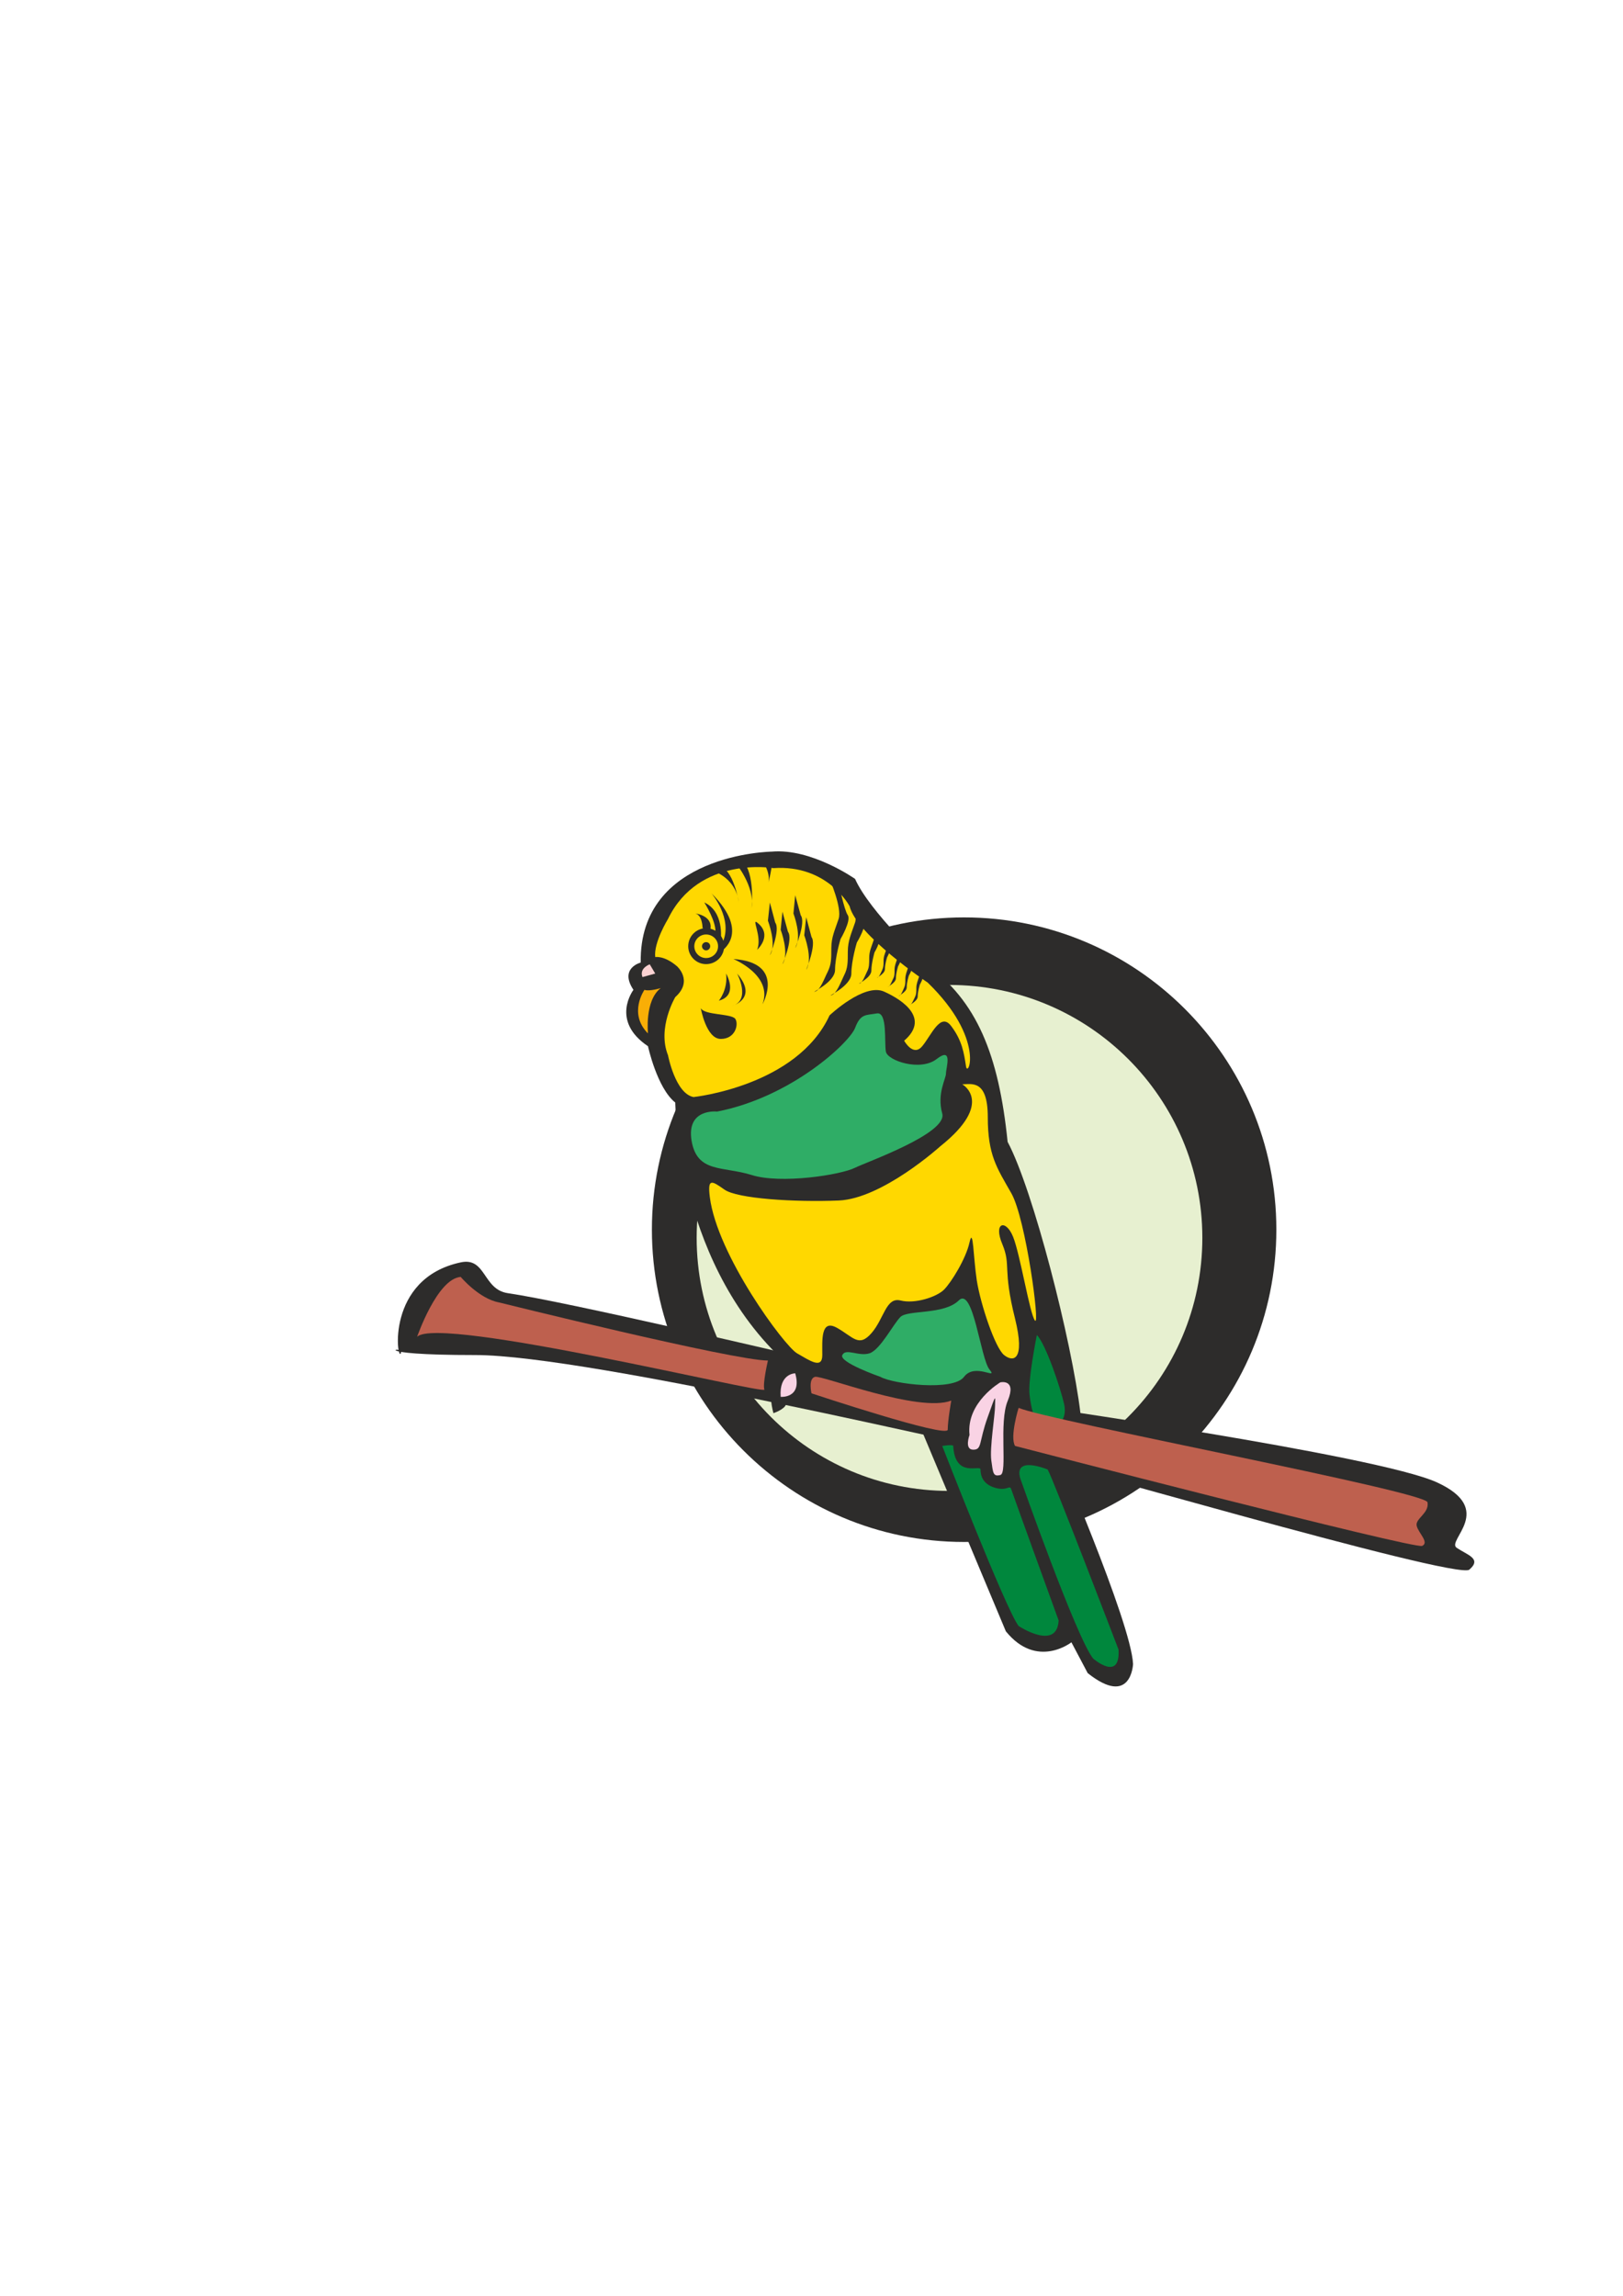 <?xml version="1.0" encoding="utf-8"?>
<!-- Created by UniConvertor 2.0rc4 (https://sk1project.net/) -->
<svg xmlns="http://www.w3.org/2000/svg" height="841.89pt" viewBox="0 0 595.276 841.89" width="595.276pt" version="1.1" xmlns:xlink="http://www.w3.org/1999/xlink" id="02c11470-f60c-11ea-8501-dcc15c148e23">

<g>
	<path style="fill:#2d2c2b;" d="M 353.582,565.449 C 290.438,565.449 239.102,514.185 239.102,450.897 239.102,387.753 290.438,336.417 353.582,336.417 416.87,336.417 468.134,387.753 468.134,450.897 468.134,514.185 416.87,565.449 353.582,565.449 L 353.582,565.449 Z" />
	<path style="fill:#e7f0d0;" d="M 348.182,546.729 C 297.062,546.729 255.518,505.185 255.518,453.921 255.518,402.729 297.062,361.185 348.182,361.185 399.446,361.185 440.99,402.729 440.99,453.921 440.99,505.185 399.446,546.729 348.182,546.729 L 348.182,546.729 Z" />
	<path style="fill:#2d2c2b;" d="M 374.246,514.905 C 374.246,514.905 504.926,533.553 526.958,543.561 548.918,553.569 530.27,564.945 534.302,567.609 538.262,570.273 543.59,571.569 538.91,575.601 534.302,579.561 375.614,532.905 370.934,532.905 366.254,532.905 216.35,496.905 174.374,496.905 132.326,496.905 148.31,492.945 147.014,496.257 145.646,499.569 141.326,468.825 168.974,462.921 178.334,460.905 177.038,472.929 186.326,474.225 207.71,477.321 291.014,496.905 291.014,496.905 L 374.246,514.905 Z" />
	<path style="fill:#2d2c2b;" d="M 386.27,528.945 C 393.614,529.593 396.278,518.217 396.278,518.217 393.11,491.937 378.998,436.425 369.566,418.713 366.326,386.889 358.334,366.945 339.614,353.625 339.614,353.625 318.95,334.329 313.622,322.305 313.622,322.305 297.638,311.001 283.022,312.297 283.022,312.297 234.35,312.945 234.998,352.977 234.998,352.977 227.006,354.993 232.334,362.985 232.334,362.985 223.694,374.289 237.662,383.649 237.662,383.649 240.974,398.985 247.67,404.313 247.67,404.313 248.318,465.585 290.366,501.585 290.366,501.585 279.638,502.881 283.67,518.217 283.67,518.217 287.702,516.921 288.35,514.905 288.35,514.905 291.662,515.553 293.678,512.889 293.678,512.889 295.694,505.545 298.286,504.249 298.286,504.249 316.142,511.161 332.774,511.953 L 368.918,598.209 C 380.294,612.249 392.966,602.241 392.966,602.241 L 398.942,613.545 C 414.926,626.217 415.574,610.233 415.574,610.233 414.926,594.897 386.27,528.945 386.27,528.945 L 386.27,528.945 Z" />
	<path style="fill:#ffd800;" d="M 247.67,365.649 C 247.67,365.649 240.974,376.953 245.006,386.961 245.006,386.961 247.67,401.001 254.366,402.297 254.366,402.297 292.31,398.337 304.262,372.345 304.262,372.345 316.934,360.321 324.278,363.633 331.622,366.945 340.91,373.641 331.622,381.633 331.622,381.633 334.934,387.681 338.246,383.649 341.63,379.617 344.942,370.977 348.902,376.305 352.934,381.633 353.582,386.313 354.302,390.993 354.95,395.673 361.574,380.985 340.262,360.321 340.262,360.321 314.27,342.969 311.606,332.313 311.606,332.313 303.614,316.977 283.67,318.345 283.67,318.345 256.31,313.665 245.006,336.993 245.006,336.993 239.678,345.633 240.326,350.961 240.326,350.961 243.638,350.313 248.318,354.345 248.318,354.345 254.366,359.673 247.67,365.649 L 247.67,365.649 Z" />
	<path style="fill:#f9ae06;" d="M 236.366,362.985 C 236.366,362.985 230.318,371.625 237.662,378.969 237.662,378.969 236.366,366.945 242.342,362.337 242.342,362.337 238.31,363.633 236.366,362.985 L 236.366,362.985 Z" />
	<path style="fill:#2d2c2b;" d="M 258.974,353.553 C 262.646,353.553 265.598,350.601 265.598,347.001 265.598,343.329 262.646,340.377 258.974,340.377 255.374,340.377 252.422,343.329 252.422,347.001 252.422,350.601 255.374,353.553 258.974,353.553 L 258.974,353.553 Z" />
	<path style="fill:#ffd800;" d="M 258.974,351.321 C 261.422,351.321 263.366,349.377 263.366,347.001 263.366,344.625 261.422,342.681 258.974,342.681 256.598,342.681 254.654,344.625 254.654,347.001 254.654,349.377 256.598,351.321 258.974,351.321 L 258.974,351.321 Z" />
	<path style="fill:#2d2c2b;" d="M 258.974,348.513 C 259.838,348.513 260.486,347.793 260.486,347.001 260.486,346.137 259.838,345.489 258.974,345.489 258.182,345.489 257.462,346.137 257.462,347.001 257.462,347.793 258.182,348.513 258.974,348.513 L 258.974,348.513 Z" />
	<path style="fill:#2d2c2b;" d="M 257.03,369.681 C 257.03,369.681 258.974,380.985 264.374,380.985 269.702,380.985 270.998,375.657 269.702,373.641 268.334,371.625 258.326,372.345 257.03,369.681 L 257.03,369.681 Z" />
	<path style="fill:#2d2c2b;" d="M 257.678,340.305 C 257.678,340.305 257.678,335.625 255.014,334.977 255.014,334.977 262.214,335.769 260.342,341.673 260.126,342.465 257.678,340.305 257.678,340.305 L 257.678,340.305 Z" />
	<path style="fill:#2d2c2b;" d="M 258.326,330.945 C 258.326,330.945 263.006,338.289 262.358,342.321 L 264.374,344.337 C 264.374,344.337 265.67,334.329 258.326,330.945 L 258.326,330.945 Z" />
	<path style="fill:#2d2c2b;" d="M 260.99,327.633 C 260.99,327.633 268.982,336.993 265.022,345.633 260.99,354.345 264.374,348.945 264.374,348.945 264.374,348.945 275.678,342.321 260.99,327.633 L 260.99,327.633 Z" />
	<path style="fill:#2d2c2b;" d="M 260.342,318.993 C 260.342,318.993 269.702,321.009 270.998,330.945 270.998,330.945 268.982,318.345 263.654,317.625 L 260.342,318.993 Z" />
	<path style="fill:#2d2c2b;" d="M 269.702,316.329 C 269.702,316.329 276.974,324.969 275.678,332.961 275.678,332.961 276.974,320.289 272.366,315.681 L 269.702,316.329 Z" />
	<path style="fill:#2d2c2b;" d="M 279.638,315.681 C 279.638,315.681 283.022,320.289 281.654,324.321 281.654,324.321 283.67,316.977 283.022,314.961 L 279.638,315.681 Z" />
	<path style="fill:#2d2c2b;" d="M 268.982,351.681 C 268.982,351.681 283.67,357.657 279.638,368.313 279.638,368.313 288.35,352.977 268.982,351.681 L 268.982,351.681 Z" />
	<path style="fill:#2d2c2b;" d="M 270.35,357.009 C 270.35,357.009 275.678,366.945 268.334,368.961 268.334,368.961 278.342,366.297 270.35,357.009 L 270.35,357.009 Z" />
	<path style="fill:#2d2c2b;" d="M 266.318,357.009 C 266.318,357.009 270.998,365.001 263.654,366.945 263.654,366.945 267.038,362.985 266.318,357.009 L 266.318,357.009 Z" />
	<path style="fill:#2d2c2b;" d="M 277.694,338.289 C 275.534,336.633 279.638,343.617 277.694,348.297 277.694,348.297 283.67,342.969 277.694,338.289 L 277.694,338.289 Z" />
	<path style="fill:#2d2c2b;" d="M 282.374,330.945 L 281.654,337.641 C 281.654,337.641 285.038,346.281 282.374,350.313 282.374,350.313 286.334,340.953 284.318,338.289 L 282.374,330.945 Z" />
	<path style="fill:#2d2c2b;" d="M 286.982,334.329 L 286.334,340.953 C 286.334,340.953 289.646,349.665 286.982,353.625 286.982,353.625 291.014,344.337 288.998,341.673 L 286.982,334.329 Z" />
	<path style="fill:#2d2c2b;" d="M 291.662,328.281 L 291.014,334.977 C 291.014,334.977 294.326,343.617 291.662,347.649 291.662,347.649 295.694,338.289 293.678,335.625 L 291.662,328.281 Z" />
	<path style="fill:#2d2c2b;" d="M 295.694,336.345 L 294.974,342.969 C 294.974,342.969 298.286,351.681 295.694,355.641 295.694,355.641 299.582,346.281 297.638,343.617 L 295.694,336.345 Z" />
	<path style="fill:#2d2c2b;" d="M 304.262,322.305 C 304.262,322.305 308.942,332.961 307.574,336.993 306.278,340.953 304.91,343.617 304.91,347.649 304.91,351.681 304.91,353.625 303.614,356.289 302.246,358.953 300.95,362.985 298.934,363.633 296.99,364.281 306.278,360.321 306.278,355.641 306.278,350.961 308.294,344.337 308.294,344.337 308.294,344.337 312.254,337.641 310.958,335.625 309.59,333.681 307.574,323.673 307.574,323.673 L 304.262,322.305 Z" />
	<path style="fill:#2d2c2b;" d="M 310.238,323.673 C 310.238,323.673 314.918,334.329 313.622,338.289 312.254,342.321 310.958,344.985 310.958,348.945 310.958,352.977 310.958,354.993 309.59,357.657 308.294,360.321 306.926,364.281 304.91,365.001 302.966,365.649 312.254,361.617 312.254,357.009 312.254,352.329 314.27,345.633 314.27,345.633 314.27,345.633 318.302,339.009 316.934,336.993 315.638,334.977 313.622,324.969 313.622,324.969 L 310.238,323.673 Z" />
	<path style="fill:#2d2c2b;" d="M 318.374,336.273 C 318.374,336.273 321.182,342.537 320.39,344.913 319.598,347.289 318.806,348.873 318.806,351.177 318.806,353.553 318.806,354.777 318.014,356.289 317.222,357.873 316.43,360.249 315.278,360.681 314.054,361.041 319.598,358.665 319.598,355.929 319.598,353.193 320.75,349.233 320.75,349.233 320.75,349.233 323.126,345.273 322.334,344.121 321.542,342.969 320.39,337.065 320.39,337.065 L 318.374,336.273 Z" />
	<path style="fill:#2d2c2b;" d="M 323.774,342.537 C 323.774,342.537 325.646,346.641 325.07,348.225 324.566,349.737 324.062,350.745 324.062,352.329 324.062,353.841 324.062,354.633 323.558,355.713 323.054,356.721 322.55,358.233 321.758,358.521 320.966,358.809 324.566,357.225 324.566,355.425 324.566,353.625 325.358,351.033 325.358,351.033 325.358,351.033 326.87,348.441 326.366,347.649 325.862,346.929 325.07,343.041 325.07,343.041 L 323.774,342.537 Z" />
	<path style="fill:#2d2c2b;" d="M 327.806,345.849 C 327.806,345.849 329.606,349.953 329.102,351.537 328.598,353.049 328.094,354.129 328.094,355.641 328.094,357.225 328.094,358.017 327.518,359.025 327.014,360.033 326.51,361.617 325.718,361.833 324.998,362.121 328.598,360.537 328.598,358.737 328.598,356.937 329.39,354.345 329.39,354.345 329.39,354.345 330.902,351.753 330.398,351.033 329.894,350.241 329.102,346.353 329.102,346.353 L 327.806,345.849 Z" />
	<path style="fill:#2d2c2b;" d="M 331.838,349.161 C 331.838,349.161 333.638,353.337 333.062,354.849 332.558,356.433 332.054,357.441 332.054,359.025 332.054,360.537 332.054,361.329 331.55,362.337 331.046,363.417 330.542,364.929 329.75,365.217 328.958,365.433 332.558,363.921 332.558,362.121 332.558,360.249 333.35,357.729 333.35,357.729 333.35,357.729 334.934,355.137 334.358,354.345 333.854,353.553 333.062,349.665 333.062,349.665 L 331.838,349.161 Z" />
	<path style="fill:#2d2c2b;" d="M 335.798,352.545 C 335.798,352.545 337.598,356.649 337.094,358.161 336.59,359.745 336.086,360.753 336.086,362.337 336.086,363.849 336.086,364.641 335.582,365.649 335.006,366.729 334.502,368.241 333.71,368.529 332.99,368.817 336.59,367.233 336.59,365.433 336.59,363.633 337.382,361.041 337.382,361.041 337.382,361.041 338.894,358.449 338.39,357.657 337.886,356.937 337.094,353.049 337.094,353.049 L 335.798,352.545 Z" />
	<path style="fill:#2fad66;" d="M 313.622,428.217 C 317.798,426.129 347.606,415.617 345.59,408.345 343.574,401.001 346.958,395.673 346.958,393.657 346.958,391.641 349.622,383.649 343.574,388.329 337.598,393.009 325.574,388.977 324.926,385.665 324.278,382.281 325.574,370.977 321.614,371.625 317.582,372.345 315.638,371.625 313.622,376.953 311.606,382.281 290.366,402.297 263.006,407.625 263.006,407.625 251.702,406.329 253.646,418.281 255.662,430.233 265.022,427.569 275.678,430.881 286.334,434.265 308.294,430.881 313.622,428.217 L 313.622,428.217 Z" />
	<path style="fill:#ffd800;" d="M 352.934,397.617 C 352.934,397.617 364.958,404.313 344.942,420.297 344.942,420.297 323.63,439.593 307.574,440.241 291.662,440.889 270.35,439.593 265.67,436.209 260.99,432.897 259.478,432.033 260.342,438.945 263.006,460.257 287.702,493.593 292.31,496.257 296.99,498.921 301.598,502.233 301.598,496.905 301.598,491.577 300.95,483.585 306.926,486.897 312.902,490.209 314.918,494.241 319.598,488.913 324.278,483.585 324.926,475.593 330.254,476.889 335.582,478.257 343.574,475.593 346.238,472.929 348.902,470.265 354.302,461.553 355.598,455.577 356.966,449.601 356.966,460.905 358.262,469.545 359.63,478.257 364.958,494.241 368.27,496.905 371.582,499.569 376.118,499.065 372.302,483.585 367.622,464.937 370.934,464.217 367.622,456.225 364.238,448.233 368.918,446.937 371.582,453.561 374.246,460.257 377.63,481.569 379.574,484.233 381.59,486.897 376.262,446.937 370.934,437.577 365.606,428.217 362.294,423.609 362.294,409.641 362.294,395.673 356.246,397.617 352.934,397.617 L 352.934,397.617 Z" />
	<path style="fill:#2fad66;" d="M 322.91,504.897 C 322.91,504.897 307.574,499.569 308.942,496.905 310.238,494.241 314.918,497.553 318.95,496.257 322.91,494.889 327.59,485.601 330.254,482.937 332.918,480.273 346.238,482.217 351.638,476.889 356.966,471.561 359.63,498.273 362.942,502.233 366.254,506.265 357.614,499.569 353.582,504.897 349.622,510.225 327.59,507.561 322.91,504.897 L 322.91,504.897 Z" />
	<path style="fill:#f9d3e4;" d="M 366.902,506.913 C 366.902,506.913 354.302,514.257 355.598,526.209 355.598,526.209 353.582,531.609 356.966,531.609 360.278,531.609 358.91,528.945 362.294,519.585 365.606,510.225 364.958,512.241 364.958,515.553 364.958,518.937 362.942,530.889 363.59,535.569 364.238,540.249 364.238,541.545 366.902,540.897 369.638,540.249 366.254,521.601 369.638,513.609 372.95,505.545 366.902,506.913 366.902,506.913 L 366.902,506.913 Z" />
	<path style="fill:#f9d3e4;" d="M 291.662,503.601 C 291.662,503.601 285.686,503.601 286.334,512.241 286.334,512.241 294.326,512.889 291.662,503.601 L 291.662,503.601 Z" />
	<path style="fill:#00873d;" d="M 345.59,530.241 C 345.59,530.241 368.918,590.217 373.598,596.265 373.598,596.265 387.638,605.553 388.286,594.249 388.286,594.249 371.582,548.241 370.934,546.225 370.286,544.209 369.638,546.945 364.958,545.577 360.278,544.209 359.63,540.897 359.63,538.881 359.63,536.937 350.27,542.265 349.622,530.241 349.55,529.593 345.59,530.241 345.59,530.241 L 345.59,530.241 Z" />
	<path style="fill:#00873d;" d="M 384.254,538.881 C 384.254,538.881 371.582,533.553 374.246,542.265 374.246,542.265 394.91,600.945 400.958,608.217 400.958,608.217 410.966,616.929 410.246,604.905 410.246,604.905 386.27,542.265 384.254,538.881 L 384.254,538.881 Z" />
	<path style="fill:#00873d;" d="M 380.294,489.561 C 380.294,489.561 376.91,506.265 377.63,511.593 378.278,516.921 379.574,522.897 383.606,523.545 387.638,524.265 391.598,520.881 390.302,514.905 388.934,508.929 383.606,492.945 380.294,489.561 L 380.294,489.561 Z" />
	<path style="fill:#be604e;" d="M 373.598,516.273 C 373.598,516.273 370.286,526.929 372.302,530.241 372.302,530.241 518.966,568.257 521.63,566.889 524.294,565.593 520.262,562.209 519.614,559.545 518.966,556.881 524.294,554.937 523.574,550.905 522.926,546.945 384.254,520.881 373.598,516.273 L 373.598,516.273 Z" />
	<path style="fill:#be604e;" d="M 348.902,513.609 C 348.902,513.609 347.606,520.881 347.606,524.265 347.606,527.577 297.638,510.945 297.638,510.945 297.638,510.945 296.342,505.545 298.934,504.897 301.598,504.249 336.95,518.217 348.902,513.609 L 348.902,513.609 Z" />
	<path style="fill:#be604e;" d="M 281.654,498.921 C 281.654,498.921 279.638,507.561 280.358,509.577 281.006,511.593 160.982,482.217 152.99,490.209 152.99,490.209 160.334,468.897 168.974,468.249 168.974,468.249 175.67,476.241 183.014,477.609 183.014,477.609 268.982,498.921 281.654,498.921 L 281.654,498.921 Z" />
	<path style="fill:#fad1d1;" d="M 238.31,353.625 C 238.31,353.625 234.35,354.993 235.646,358.305 L 240.326,357.009 238.31,353.625 Z" />
</g>
</svg>